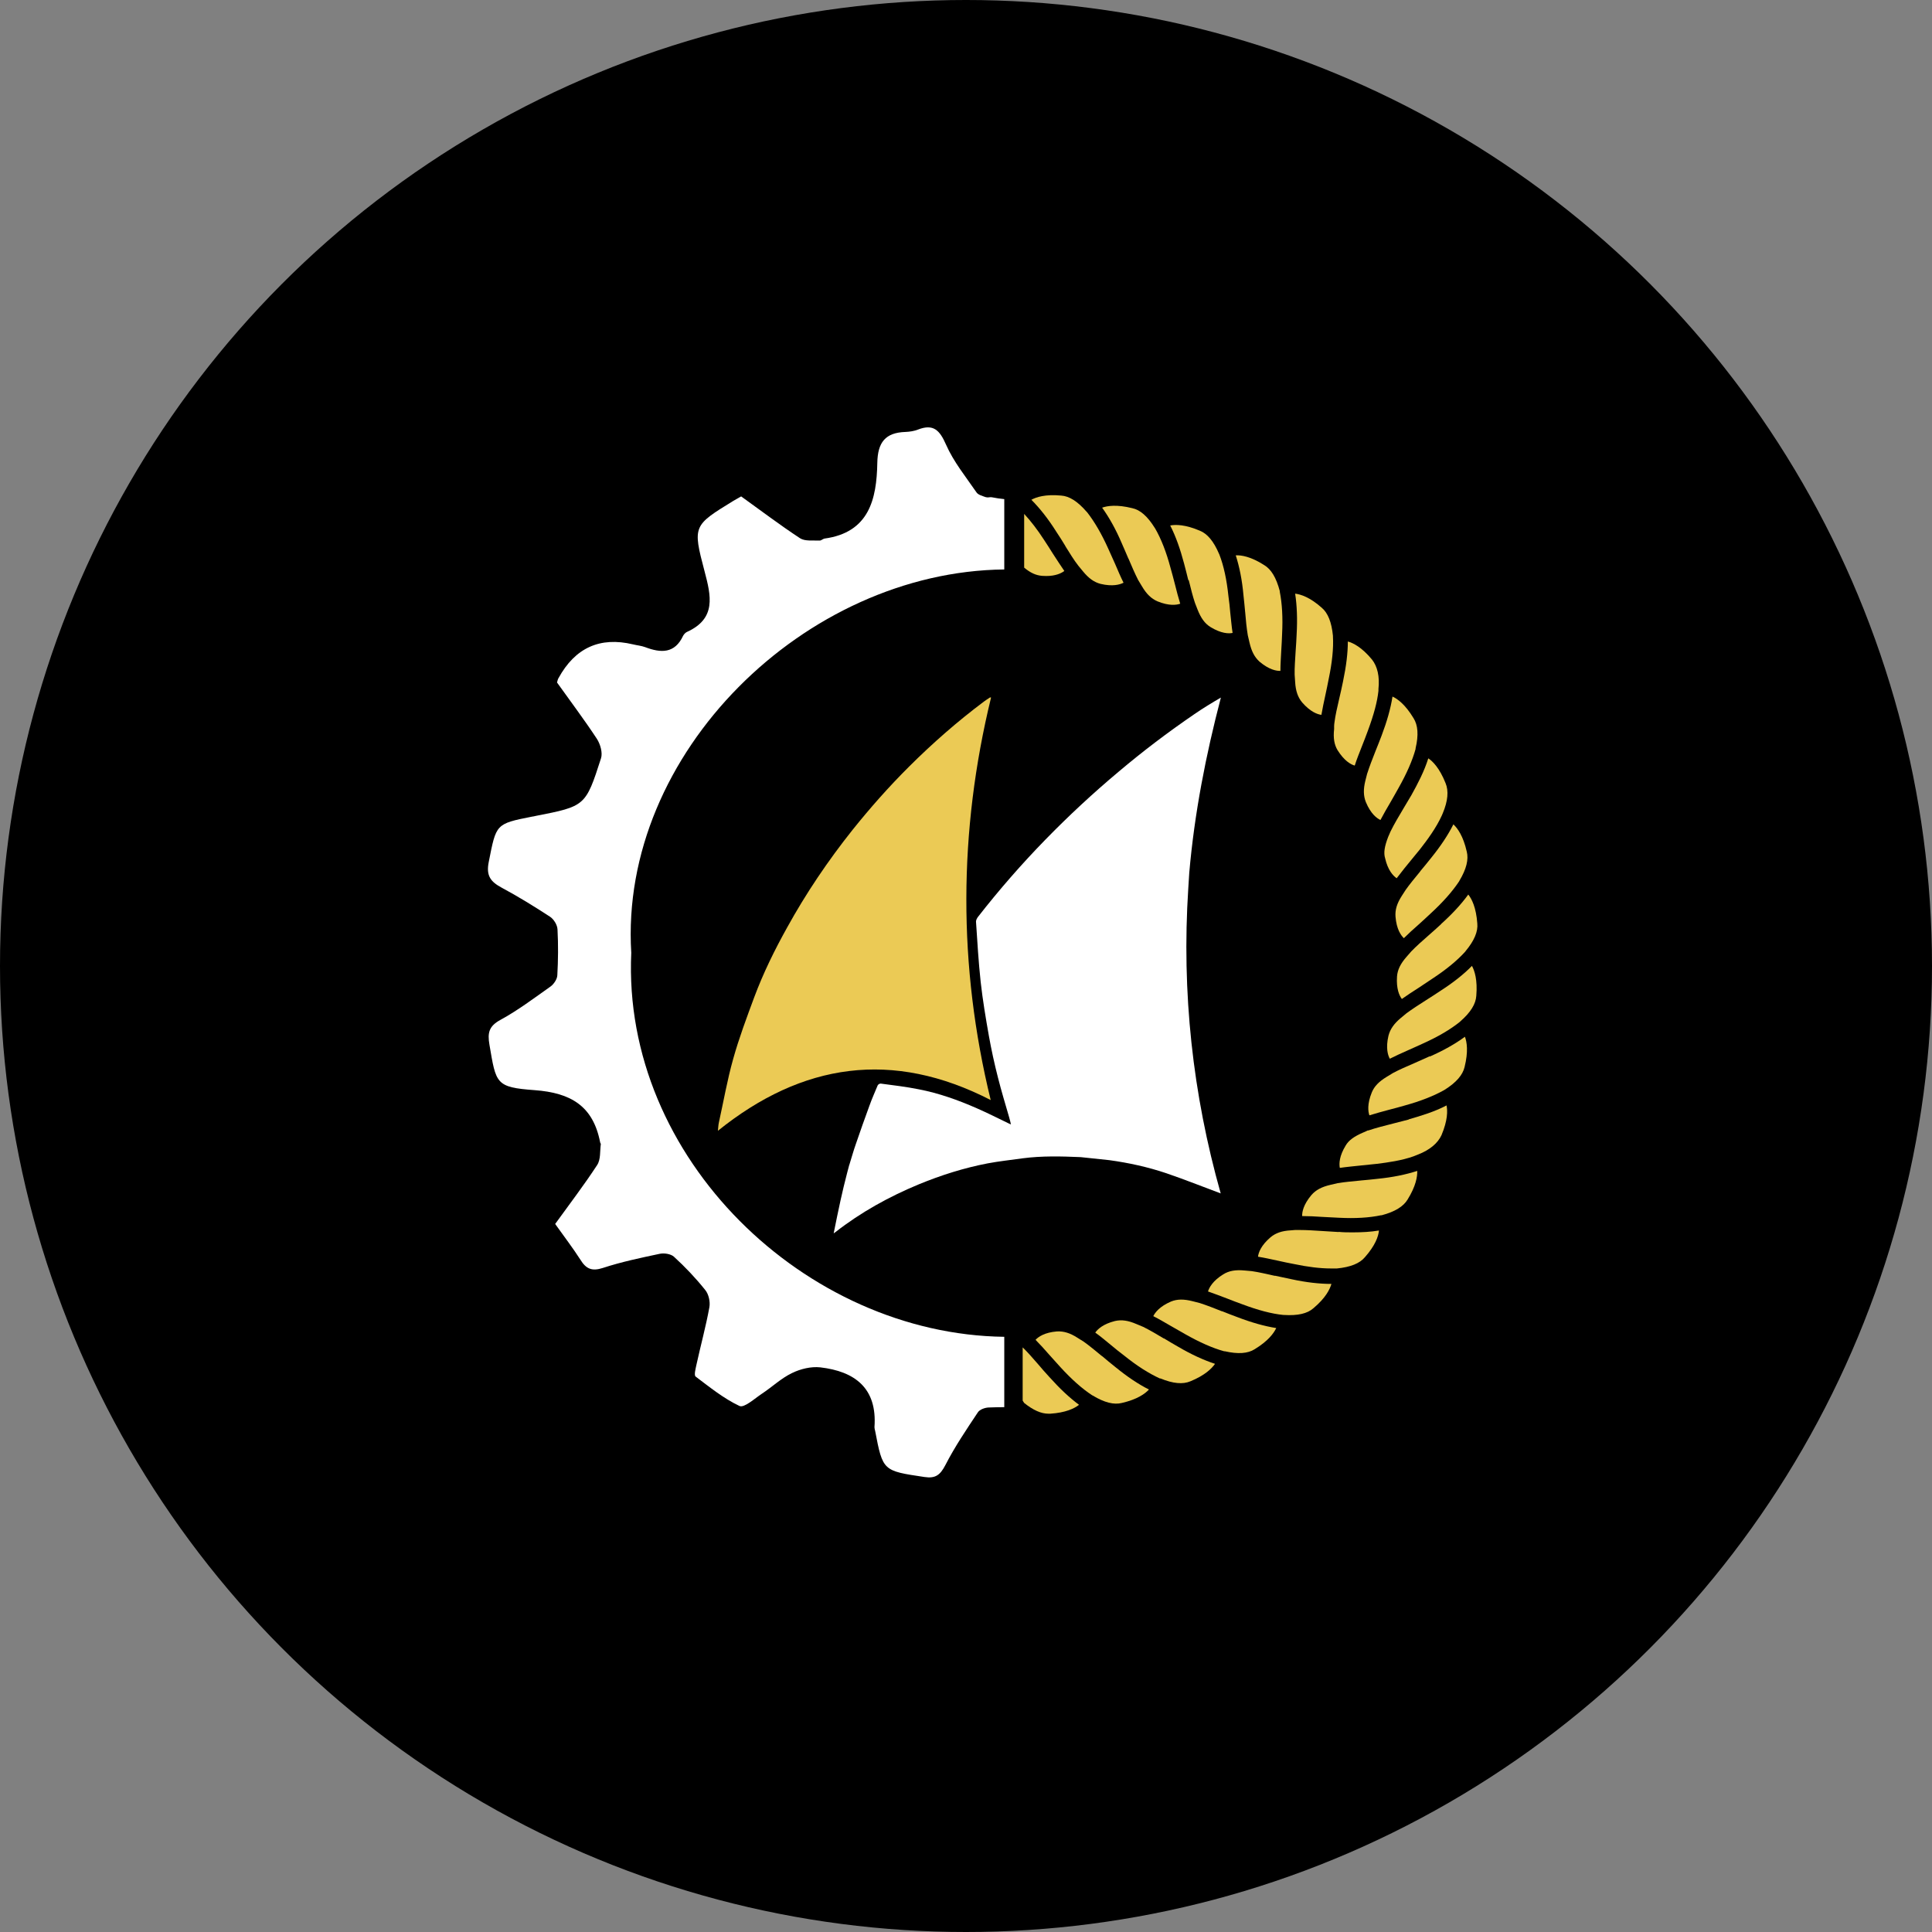 <?xml version="1.0" encoding="UTF-8"?>
<svg xmlns="http://www.w3.org/2000/svg" width="85" height="85" viewBox="0 0 85 85" fill="none">
  <rect x="0" y="0" width="85" height="85" fill="#808080" stroke="none"/>
  <circle cx="42.5" cy="42.5" r="42.5" fill="black"></circle>
  <path fill-rule="evenodd" clip-rule="evenodd" d="M37.369 51.242C37.458 50.961 37.546 50.636 37.656 50.326C37.848 49.772 38.039 49.218 38.245 48.664C38.355 48.353 38.488 48.058 38.613 47.755C38.628 47.711 38.709 47.666 38.753 47.674C39.312 47.748 39.871 47.814 40.423 47.925C41.306 48.095 42.153 48.398 42.977 48.76C43.448 48.967 43.904 49.196 44.36 49.417C44.39 49.432 44.419 49.447 44.478 49.469C44.449 49.351 44.426 49.247 44.397 49.151C44.228 48.568 44.051 47.984 43.904 47.4C43.749 46.795 43.617 46.189 43.507 45.576C43.367 44.785 43.234 43.995 43.146 43.204C43.05 42.318 42.999 41.431 42.94 40.545C42.94 40.478 42.984 40.397 43.028 40.338C43.956 39.149 44.942 38.019 45.994 36.94C47.017 35.891 48.091 34.894 49.21 33.956C50.277 33.054 51.388 32.212 52.544 31.422C52.919 31.163 53.309 30.927 53.714 30.69C53.051 33.224 52.551 35.78 52.323 38.395L52.279 39.09C51.984 43.662 52.47 48.132 53.706 52.505C52.911 52.209 52.117 51.892 51.315 51.618C50.505 51.345 49.666 51.16 48.805 51.042L47.547 50.909C46.693 50.872 45.84 50.85 44.993 50.961C44.478 51.035 43.963 51.087 43.455 51.183C42.417 51.382 41.409 51.7 40.423 52.106C39.106 52.653 37.877 53.332 36.751 54.211C36.744 54.219 36.729 54.226 36.678 54.263C36.781 53.753 36.876 53.281 36.979 52.815C37.068 52.401 37.17 51.995 37.274 51.589L37.362 51.257L37.369 51.242Z" fill="white"></path>
  <path fill-rule="evenodd" clip-rule="evenodd" d="M43.602 30.691C42.167 36.586 42.145 42.488 43.587 48.398C39.268 46.174 35.294 46.765 31.585 49.75C31.6 49.639 31.6 49.506 31.629 49.38C31.835 48.449 31.997 47.511 32.255 46.595C32.512 45.672 32.851 44.771 33.182 43.877C33.579 42.813 34.08 41.794 34.632 40.804C35.463 39.297 36.427 37.871 37.502 36.519C38.282 35.544 39.113 34.606 39.996 33.727C41.027 32.7 42.123 31.739 43.286 30.868C43.374 30.801 43.47 30.742 43.558 30.683C43.573 30.683 43.587 30.683 43.602 30.691Z" fill="#EBCA55"></path>
  <path fill-rule="evenodd" clip-rule="evenodd" d="M43.359 21.87C43.22 21.818 43.036 21.774 42.962 21.663C42.491 20.976 41.954 20.319 41.623 19.565C41.343 18.93 41.071 18.634 40.386 18.9C40.217 18.967 40.019 18.996 39.834 19.004C38.951 19.033 38.613 19.462 38.598 20.37C38.569 21.959 38.238 23.429 36.273 23.695C36.199 23.709 36.126 23.791 36.052 23.783C35.765 23.769 35.412 23.82 35.198 23.68C34.308 23.096 33.454 22.446 32.608 21.84C32.453 21.929 32.365 21.981 32.269 22.033C30.503 23.119 30.466 23.126 30.996 25.128C31.283 26.214 31.526 27.211 30.224 27.802C30.157 27.832 30.091 27.905 30.054 27.972C29.686 28.762 29.076 28.733 28.391 28.474C28.215 28.408 28.023 28.393 27.847 28.349C26.395 28.004 25.303 28.499 24.572 29.834C24.542 29.878 24.535 29.93 24.506 30.026C25.08 30.831 25.698 31.651 26.257 32.5C26.412 32.737 26.522 33.121 26.441 33.365C25.764 35.47 25.749 35.47 23.564 35.898C23.512 35.913 23.461 35.921 23.409 35.928C21.797 36.246 21.834 36.253 21.503 37.922C21.378 38.536 21.591 38.794 22.07 39.053C22.798 39.444 23.505 39.88 24.197 40.331C24.366 40.442 24.52 40.693 24.528 40.892C24.564 41.564 24.557 42.237 24.52 42.909C24.513 43.079 24.366 43.3 24.219 43.404C23.497 43.914 22.784 44.453 22.011 44.874C21.511 45.147 21.444 45.443 21.533 45.96C21.827 47.674 21.797 47.836 23.52 47.962C25.124 48.08 26.095 48.664 26.404 50.259C26.404 50.281 26.434 50.311 26.434 50.333C26.39 50.643 26.434 51.013 26.272 51.257C25.698 52.136 25.065 52.963 24.425 53.849C24.829 54.418 25.205 54.906 25.536 55.423C25.786 55.829 26.044 55.94 26.522 55.785C27.331 55.519 28.178 55.342 29.017 55.164C29.215 55.12 29.51 55.164 29.65 55.29C30.143 55.74 30.606 56.228 31.026 56.753C31.18 56.937 31.254 57.277 31.21 57.514C31.055 58.363 30.827 59.19 30.643 60.032C30.606 60.21 30.525 60.505 30.606 60.564C31.224 61.03 31.843 61.532 32.534 61.857C32.74 61.953 33.197 61.532 33.52 61.318C33.969 61.022 34.367 60.638 34.845 60.409C35.22 60.225 35.684 60.114 36.089 60.158C37.612 60.335 38.598 61.074 38.473 62.788C38.473 62.84 38.488 62.899 38.502 62.95C38.841 64.723 38.848 64.709 40.673 64.982C41.159 65.056 41.365 64.893 41.593 64.457C42.005 63.652 42.521 62.891 43.021 62.138C43.102 62.012 43.33 61.931 43.492 61.924C43.72 61.916 43.956 61.909 44.184 61.909V58.814C35.434 58.703 27.361 50.954 27.773 41.919C27.236 33.143 35.426 25.143 44.184 25.054V21.959C44.007 21.944 43.823 21.914 43.632 21.877C43.558 21.863 43.462 21.9 43.396 21.877L43.359 21.87Z" fill="white"></path>
  <path fill-rule="evenodd" clip-rule="evenodd" d="M46.171 60.587C45.994 60.395 45.825 60.203 45.663 60.01C45.427 59.737 45.207 59.486 44.993 59.279V61.621L45.059 61.724C45.457 62.042 45.803 62.197 46.127 62.197C46.156 62.197 46.178 62.197 46.207 62.197C46.884 62.153 47.267 61.968 47.473 61.806C47.054 61.495 46.627 61.096 46.178 60.594L46.171 60.587Z" fill="#EBCA55"></path>
  <path fill-rule="evenodd" clip-rule="evenodd" d="M46.031 25.342C46.45 25.342 46.7 25.217 46.826 25.12C46.664 24.884 46.495 24.626 46.318 24.352C46.193 24.153 46.068 23.953 45.935 23.754C45.648 23.311 45.354 22.927 45.059 22.609V24.973C45.332 25.202 45.575 25.313 45.847 25.335C45.913 25.335 45.972 25.342 46.031 25.342Z" fill="#EBCA55"></path>
  <path fill-rule="evenodd" clip-rule="evenodd" d="M57.003 28.644C56.981 29.021 56.952 29.376 56.959 29.679L56.981 30.004C57.003 30.395 57.099 30.676 57.29 30.905C57.651 31.319 57.96 31.429 58.136 31.451C58.181 31.178 58.247 30.883 58.313 30.572C58.364 30.336 58.416 30.092 58.46 29.856C58.607 29.154 58.674 28.526 58.644 28.002V27.972C58.585 27.374 58.423 26.968 58.151 26.738C57.629 26.273 57.224 26.148 56.981 26.118C57.062 26.642 57.084 27.241 57.047 27.898C57.04 28.149 57.018 28.401 57.003 28.644Z" fill="#EBCA55"></path>
  <path fill-rule="evenodd" clip-rule="evenodd" d="M61.978 49.255C61.75 49.314 61.529 49.373 61.316 49.425C60.911 49.528 60.528 49.624 60.204 49.735H60.175C60.123 49.764 60.079 49.779 60.035 49.801L59.962 49.831C59.571 50.001 59.336 50.171 59.203 50.4C58.924 50.858 58.909 51.19 58.946 51.382C59.248 51.338 59.571 51.309 59.917 51.272C60.131 51.249 60.352 51.227 60.565 51.205C61.058 51.146 61.676 51.057 62.191 50.873L62.397 50.791C62.905 50.592 63.258 50.296 63.42 49.942C63.693 49.292 63.693 48.871 63.641 48.634C63.126 48.908 62.515 49.092 61.978 49.247V49.255Z" fill="#EBCA55"></path>
  <path fill-rule="evenodd" clip-rule="evenodd" d="M58.894 54.204C58.651 54.189 58.409 54.174 58.181 54.16C57.827 54.137 57.496 54.115 57.194 54.115H57.062C57.062 54.115 57.003 54.115 56.974 54.115L56.79 54.13C56.392 54.152 56.12 54.248 55.892 54.44C55.48 54.795 55.369 55.105 55.347 55.29C55.627 55.334 55.921 55.401 56.23 55.467C56.466 55.519 56.701 55.571 56.944 55.615C57.54 55.74 58.078 55.807 58.556 55.807C58.622 55.807 58.688 55.807 58.755 55.807H58.821C59.417 55.748 59.822 55.585 60.05 55.312C60.506 54.795 60.646 54.396 60.668 54.137C60.315 54.197 59.932 54.219 59.52 54.219C59.314 54.219 59.1 54.219 58.894 54.197V54.204Z" fill="#EBCA55"></path>
  <path fill-rule="evenodd" clip-rule="evenodd" d="M59.608 33.667C59.689 33.409 59.8 33.136 59.91 32.855C60.006 32.619 60.094 32.382 60.182 32.146C60.447 31.429 60.594 30.875 60.646 30.395V30.314C60.705 29.767 60.602 29.317 60.359 29.014C59.917 28.482 59.542 28.29 59.299 28.223C59.299 28.718 59.233 29.287 59.086 29.989C59.034 30.247 58.975 30.506 58.916 30.757C58.828 31.134 58.747 31.488 58.71 31.791C58.703 31.843 58.696 31.895 58.696 31.946V32.072C58.651 32.478 58.703 32.766 58.85 33.01C59.145 33.475 59.424 33.631 59.601 33.682L59.608 33.667Z" fill="#EBCA55"></path>
  <path fill-rule="evenodd" clip-rule="evenodd" d="M61.779 35.514C61.551 35.898 61.337 36.253 61.176 36.585C61.139 36.667 61.102 36.748 61.073 36.822C60.911 37.243 60.867 37.523 60.94 37.76C61.058 38.284 61.293 38.536 61.448 38.639C61.661 38.358 61.904 38.055 62.162 37.745L62.471 37.368C62.795 36.955 63.192 36.415 63.435 35.876L63.479 35.773C63.7 35.241 63.744 34.798 63.597 34.45C63.332 33.786 63.03 33.49 62.839 33.364C62.662 33.933 62.368 34.495 62.096 34.982C61.985 35.167 61.882 35.344 61.779 35.514Z" fill="#EBCA55"></path>
  <path fill-rule="evenodd" clip-rule="evenodd" d="M54.781 26.916C54.81 27.292 54.847 27.64 54.898 27.95L54.972 28.267C55.06 28.652 55.193 28.91 55.413 29.11C55.833 29.464 56.157 29.523 56.333 29.516C56.333 29.235 56.355 28.932 56.37 28.622C56.385 28.378 56.4 28.134 56.407 27.891C56.444 27.174 56.407 26.546 56.304 26.029V26C56.149 25.416 55.929 25.047 55.62 24.862C55.031 24.485 54.611 24.419 54.368 24.433C54.53 24.936 54.648 25.519 54.707 26.184C54.736 26.436 54.759 26.687 54.781 26.923V26.916Z" fill="#EBCA55"></path>
  <path fill-rule="evenodd" clip-rule="evenodd" d="M52.301 25.527C52.389 25.889 52.477 26.236 52.573 26.524L52.691 26.827C52.838 27.196 53.007 27.433 53.257 27.588C53.728 27.876 54.059 27.883 54.229 27.846C54.185 27.573 54.163 27.27 54.126 26.953C54.104 26.709 54.082 26.465 54.045 26.221C53.971 25.505 53.839 24.891 53.647 24.396L53.633 24.367C53.397 23.813 53.118 23.48 52.786 23.348C52.146 23.074 51.719 23.074 51.484 23.119C51.727 23.591 51.925 24.153 52.095 24.795C52.161 25.039 52.22 25.283 52.279 25.519L52.301 25.527Z" fill="#EBCA55"></path>
  <path fill-rule="evenodd" clip-rule="evenodd" d="M49.644 24.566C49.791 24.913 49.931 25.238 50.071 25.512L50.24 25.793C50.439 26.132 50.652 26.339 50.925 26.457C51.432 26.664 51.756 26.62 51.925 26.561C51.844 26.295 51.764 25.999 51.69 25.697C51.631 25.46 51.565 25.224 51.499 24.987C51.315 24.293 51.087 23.709 50.822 23.251L50.807 23.229C50.49 22.719 50.167 22.431 49.813 22.357C49.136 22.188 48.717 22.254 48.489 22.335C48.798 22.764 49.092 23.288 49.35 23.894C49.453 24.123 49.548 24.352 49.644 24.574V24.566Z" fill="#EBCA55"></path>
  <path fill-rule="evenodd" clip-rule="evenodd" d="M46.87 24.027C47.069 24.345 47.252 24.648 47.444 24.891L47.65 25.142C47.9 25.445 48.136 25.615 48.423 25.689C48.953 25.815 49.276 25.719 49.431 25.637C49.306 25.386 49.188 25.113 49.063 24.817C48.967 24.596 48.864 24.367 48.761 24.145C48.467 23.488 48.15 22.948 47.827 22.535L47.804 22.513C47.414 22.062 47.047 21.826 46.686 21.803C45.994 21.737 45.589 21.87 45.376 21.988C45.751 22.365 46.119 22.83 46.472 23.392C46.612 23.599 46.745 23.813 46.87 24.02V24.027Z" fill="#EBCA55"></path>
  <path fill-rule="evenodd" clip-rule="evenodd" d="M60.153 34.022L60.072 34.34C59.976 34.724 59.984 35.019 60.094 35.293C60.307 35.802 60.572 36.002 60.734 36.076C60.867 35.824 61.014 35.566 61.176 35.293C61.294 35.086 61.419 34.871 61.536 34.657C61.89 34.029 62.14 33.461 62.28 32.951V32.921C62.419 32.338 62.383 31.902 62.191 31.599C61.831 31.001 61.492 30.749 61.264 30.646C61.183 31.171 61.021 31.739 60.786 32.36C60.697 32.596 60.602 32.833 60.513 33.054C60.374 33.401 60.248 33.734 60.153 34.029V34.022Z" fill="#EBCA55"></path>
  <path fill-rule="evenodd" clip-rule="evenodd" d="M62.486 38.336C62.25 38.624 62.022 38.898 61.845 39.149L61.669 39.422C61.455 39.755 61.374 40.035 61.397 40.331C61.441 40.877 61.632 41.151 61.764 41.276C61.963 41.077 62.184 40.877 62.419 40.671C62.596 40.508 62.78 40.346 62.957 40.176C63.486 39.688 63.898 39.223 64.193 38.779L64.208 38.75C64.517 38.233 64.62 37.812 64.531 37.465C64.377 36.785 64.127 36.438 63.943 36.268C63.707 36.741 63.376 37.236 62.957 37.753C62.802 37.952 62.64 38.144 62.486 38.329V38.336Z" fill="#EBCA55"></path>
  <path fill-rule="evenodd" clip-rule="evenodd" d="M63.398 40.663C63.214 40.833 63.023 41.003 62.846 41.158C62.566 41.402 62.302 41.638 62.088 41.86L61.875 42.104C61.617 42.399 61.485 42.665 61.463 42.961C61.426 43.507 61.566 43.81 61.676 43.951C61.904 43.788 62.154 43.626 62.419 43.456C62.618 43.323 62.824 43.19 63.03 43.049C63.626 42.658 64.112 42.259 64.465 41.867L64.48 41.845C64.862 41.387 65.032 40.981 64.995 40.626C64.944 39.925 64.752 39.548 64.598 39.356C64.288 39.784 63.884 40.22 63.391 40.663H63.398Z" fill="#EBCA55"></path>
  <path fill-rule="evenodd" clip-rule="evenodd" d="M63.369 43.596C63.163 43.736 62.949 43.869 62.743 44.002C62.427 44.202 62.132 44.394 61.882 44.578L61.632 44.785C61.33 45.036 61.161 45.28 61.087 45.568C60.962 46.1 61.058 46.425 61.146 46.58C61.396 46.455 61.669 46.329 61.956 46.203C62.176 46.108 62.397 46.004 62.625 45.901C63.28 45.605 63.818 45.288 64.23 44.955L64.252 44.933C64.701 44.541 64.929 44.172 64.951 43.81C65.01 43.116 64.877 42.709 64.76 42.495C64.392 42.872 63.921 43.241 63.369 43.596Z" fill="#EBCA55"></path>
  <path fill-rule="evenodd" clip-rule="evenodd" d="M62.905 46.47C62.677 46.573 62.441 46.677 62.228 46.773C61.889 46.92 61.558 47.061 61.286 47.208L61.006 47.378C60.668 47.585 60.462 47.792 60.352 48.065C60.145 48.575 60.19 48.907 60.248 49.07C60.513 48.989 60.8 48.907 61.109 48.826C61.345 48.767 61.58 48.701 61.816 48.634C62.508 48.442 63.089 48.213 63.545 47.955L63.567 47.94C64.075 47.622 64.355 47.29 64.436 46.943C64.605 46.263 64.539 45.842 64.45 45.613C64.031 45.923 63.508 46.218 62.905 46.484V46.47Z" fill="#EBCA55"></path>
  <path fill-rule="evenodd" clip-rule="evenodd" d="M59.88 51.936C59.513 51.973 59.159 52.002 58.85 52.054L58.534 52.128C58.151 52.217 57.894 52.35 57.695 52.579C57.342 53 57.283 53.325 57.29 53.502C57.57 53.502 57.871 53.517 58.181 53.539C58.423 53.554 58.666 53.561 58.909 53.576C59.623 53.613 60.248 53.576 60.764 53.465H60.793C61.374 53.31 61.742 53.081 61.926 52.778C62.294 52.187 62.361 51.766 62.353 51.515C61.853 51.677 61.271 51.796 60.616 51.862C60.366 51.892 60.116 51.914 59.873 51.936H59.88Z" fill="#EBCA55"></path>
  <path fill-rule="evenodd" clip-rule="evenodd" d="M56.091 56.132C55.73 56.051 55.384 55.97 55.075 55.925L54.751 55.896C54.354 55.859 54.067 55.91 53.817 56.066C53.353 56.354 53.199 56.649 53.147 56.819C53.412 56.908 53.692 57.019 53.986 57.129C54.214 57.218 54.442 57.307 54.67 57.388C55.34 57.639 55.944 57.802 56.466 57.853H56.495C57.092 57.89 57.518 57.794 57.783 57.558C58.321 57.107 58.505 56.73 58.578 56.487C58.056 56.487 57.459 56.42 56.819 56.28C56.569 56.228 56.326 56.176 56.091 56.125V56.132Z" fill="#EBCA55"></path>
  <path fill-rule="evenodd" clip-rule="evenodd" d="M53.758 57.691C53.412 57.55 53.081 57.425 52.786 57.329L52.47 57.248C52.087 57.151 51.793 57.151 51.52 57.262C51.02 57.477 50.821 57.742 50.74 57.905C50.991 58.031 51.248 58.186 51.52 58.341C51.727 58.459 51.94 58.585 52.153 58.703C52.779 59.057 53.346 59.309 53.853 59.449H53.883C54.464 59.582 54.898 59.552 55.2 59.36C55.796 58.998 56.046 58.651 56.149 58.429C55.634 58.348 55.06 58.186 54.442 57.949C54.207 57.861 53.971 57.772 53.75 57.683L53.758 57.691Z" fill="#EBCA55"></path>
  <path fill-rule="evenodd" clip-rule="evenodd" d="M51.204 58.888C50.888 58.696 50.579 58.518 50.299 58.378L49.997 58.252C49.637 58.097 49.35 58.053 49.055 58.119C48.526 58.252 48.29 58.481 48.187 58.629C48.415 58.791 48.643 58.984 48.886 59.183C49.07 59.338 49.261 59.493 49.46 59.641C50.019 60.092 50.542 60.424 51.028 60.646H51.057C51.609 60.875 52.043 60.912 52.374 60.771C53.022 60.505 53.316 60.203 53.456 60.003C52.956 59.84 52.411 59.589 51.844 59.257C51.624 59.131 51.41 59.006 51.204 58.88V58.888Z" fill="#EBCA55"></path>
  <path fill-rule="evenodd" clip-rule="evenodd" d="M48.489 59.67C48.202 59.434 47.929 59.205 47.679 59.028L47.407 58.858C47.076 58.644 46.796 58.562 46.502 58.577C45.957 58.621 45.685 58.813 45.56 58.947C45.758 59.146 45.957 59.368 46.163 59.604C46.325 59.781 46.487 59.966 46.656 60.151C47.142 60.682 47.606 61.096 48.047 61.384L48.077 61.399C48.592 61.709 49.011 61.813 49.357 61.724C50.034 61.569 50.38 61.318 50.549 61.133C50.078 60.897 49.585 60.564 49.07 60.143C48.871 59.988 48.68 59.826 48.496 59.67H48.489Z" fill="#EBCA55"></path>
</svg>
